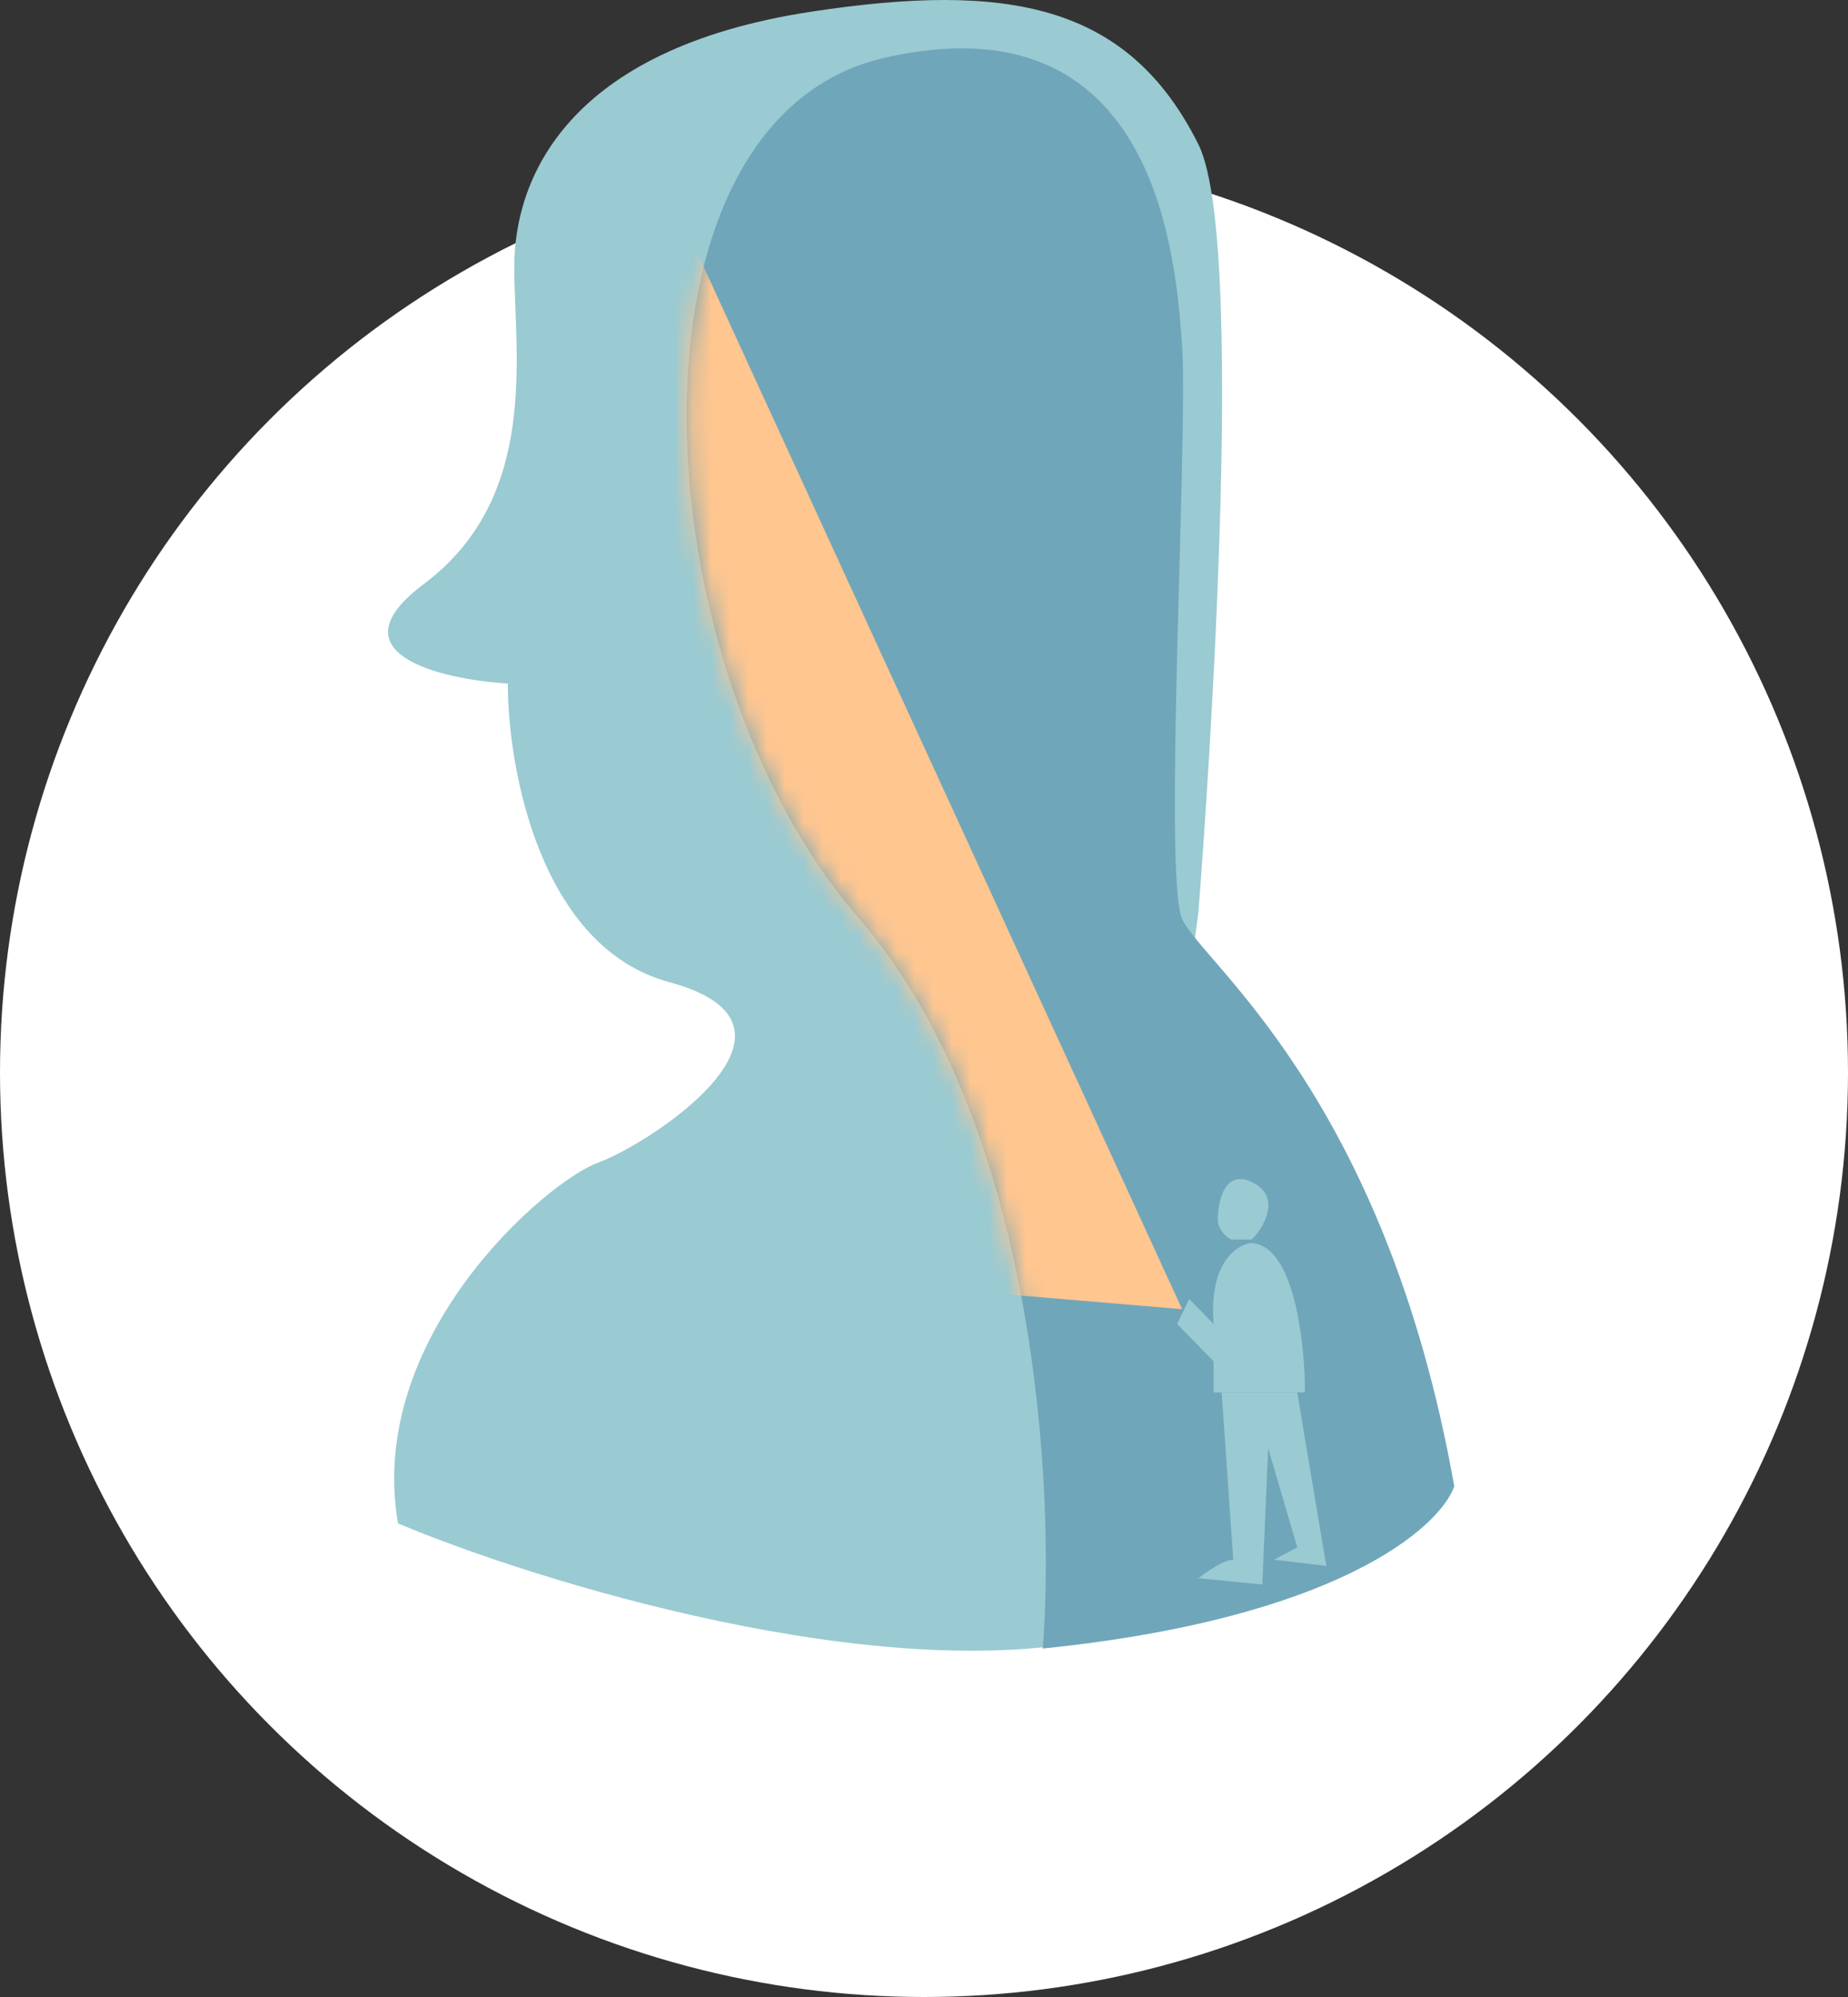 <?xml version="1.0" encoding="UTF-8"?> <svg xmlns="http://www.w3.org/2000/svg" width="100" height="108" viewBox="0 0 100 108" fill="none"><rect x="0" y="0" width="100" height="108" fill="#333333" stroke="none"/> <circle cx="50" cy="58" r="50" fill="white"></circle> <path d="M43.908 0.631C54.535 -0.984 61.042 0.194 64.847 7.804C67.732 13.573 64.847 49.343 64.847 49.343L59.655 88.575C47.63 91.267 28.994 85.526 21.537 82.386C19.789 72.293 29.576 63.882 32.373 62.873C35.169 61.863 44.957 55.471 36.218 53.116C29.227 51.232 27.479 41.565 27.479 36.967C23.867 36.742 17.901 35.352 22.935 31.584C29.227 26.873 27.829 19.135 27.829 14.425C27.829 9.715 30.625 2.649 43.908 0.631Z" fill="#9ACAD2"></path> <path d="M46.49 49.683C56.083 60.748 57.111 80.608 56.425 89.154C72.322 87.535 77.895 82.632 78.694 80.383C74.926 59.129 64.99 52.044 63.963 49.683C62.935 47.321 64.305 23.369 63.963 18.646C63.62 13.923 62.592 -0.247 47.861 3.127C33.129 6.501 34.499 35.851 46.49 49.683Z" fill="#70A6BA"></path> <path d="M70.197 75.305H66.106L66.735 84.35C66.231 84.35 65.266 85.02 64.847 85.355L68.308 85.69L68.623 78.32L70.197 83.68L68.938 84.35L71.77 84.685L70.197 75.305Z" fill="#9ACAD2"></path> <mask id="mask0_38047_3413" style="mask-type:alpha" maskUnits="userSpaceOnUse" x="37" y="2" width="42" height="88"> <path d="M46.49 49.683C56.083 60.748 57.111 80.608 56.425 89.154C72.322 87.535 77.895 82.632 78.694 80.383C74.926 59.129 64.99 52.044 63.963 49.683C62.935 47.321 64.305 23.369 63.963 18.646C63.62 13.923 62.592 -0.247 47.861 3.127C33.129 6.501 34.499 35.851 46.49 49.683Z" fill="#4C2748"></path> </mask> <g mask="url(#mask0_38047_3413)"> <path d="M37.154 12.422L63.966 70.801L31.819 68.094V26.133L37.154 12.422Z" fill="#FFC690"></path> </g> <path d="M65.671 71.602C65.407 68.371 66.88 67.339 67.649 67.227C70.023 67.227 70.616 72.611 70.616 75.304H65.671L65.671 73.621L63.693 71.602L64.353 70.255L65.671 71.602Z" fill="#9ACAD2"></path> <path d="M67.732 63.924C69.415 64.716 68.344 66.458 67.732 67.034H66.631C66.141 66.803 65.897 66.274 65.897 65.997C65.897 64.961 66.264 63.233 67.732 63.924Z" fill="#9ACAD2"></path> </svg> 